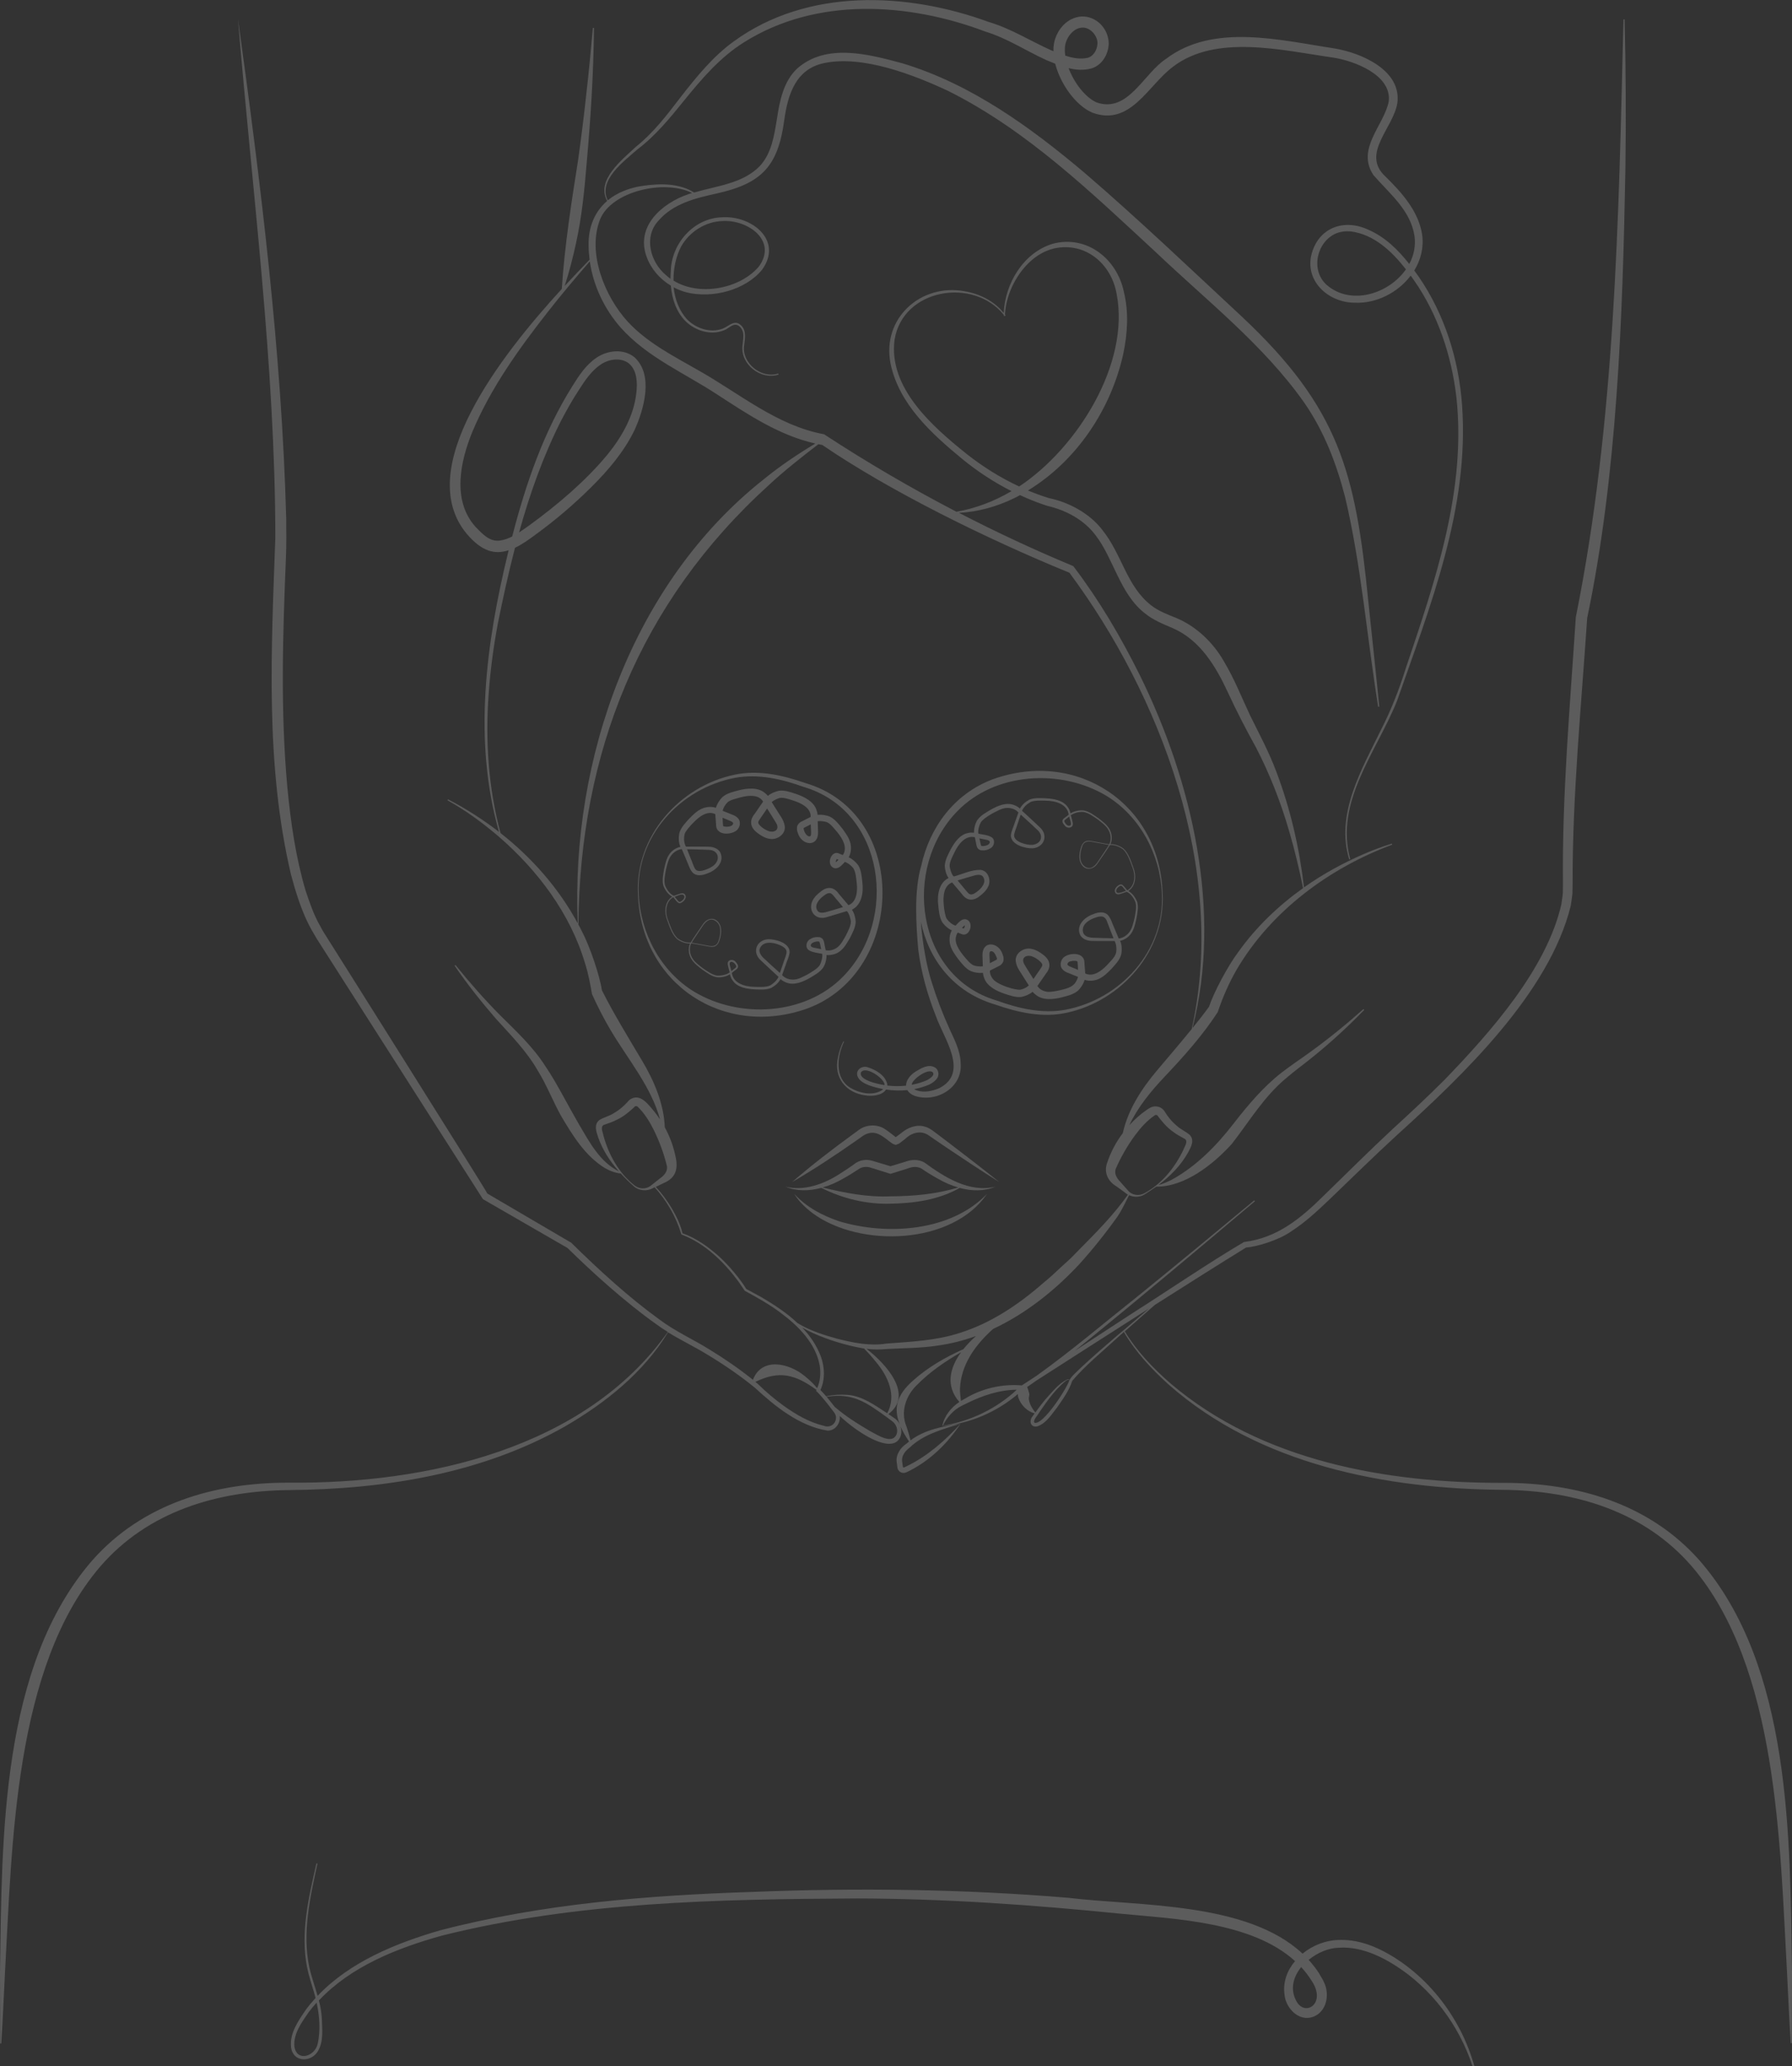 <svg xmlns="http://www.w3.org/2000/svg" width="458" height="528" viewBox="0 0 458 528" fill="none"><rect x="0" y="0" width="458" height="528" fill="#333333" stroke="none"/><g opacity="0.2" clip-path="url(#clip0_8510_13)"><path d="M209.903 303.568C215.384 306.316 221.545 307.816 227.689 307.61C233.691 307.516 239.993 306.6 245.269 303.584C248.302 304.405 251.508 304.5 254.415 303.268C247.717 304.879 241.462 300.868 236.266 297.094C234.813 296.225 232.917 296.288 231.401 296.888L227.578 298.041C226.662 297.757 223.756 296.888 223.756 296.888C223.061 296.667 222.145 296.383 221.355 296.415C220.455 296.446 219.554 296.683 218.796 297.157C217.485 298.136 216.095 299.052 214.705 299.936C210.63 302.573 205.623 304.452 200.742 303.268C203.664 304.484 206.871 304.389 209.903 303.568ZM215.479 301.215C216.948 300.41 218.338 299.525 219.744 298.594C220.249 298.341 220.818 298.199 221.387 298.215C222.05 298.199 222.508 298.404 223.187 298.61L227.326 299.904L227.594 299.983L227.863 299.904L232.001 298.61C233.17 298.167 234.339 298.025 235.46 298.61C236.361 299.241 238.367 300.504 239.709 301.231C241.304 302.147 243.089 302.952 244.922 303.473C239.298 305.163 233.533 305.7 227.689 305.731C221.734 306 216 304.879 210.235 303.473C212.067 302.952 213.868 302.147 215.479 301.215Z" fill="white"></path><path d="M214.39 312.079C210.172 310.642 206.065 308.495 202.985 305.084C204.17 307.073 205.907 308.684 207.756 310.09C219.855 318.948 243.405 318.159 252.282 305.084C243.026 314.779 226.584 315.79 214.39 312.079Z" fill="white"></path><path d="M239.994 290.145C238.951 289.419 237.735 288.266 236.456 287.951C234.323 287.224 231.922 288.187 230.327 289.577L228.937 290.603C227.958 289.877 226.947 289.009 225.873 288.361C223.867 287.208 221.166 287.429 219.365 288.866L217.786 290.019C212.526 293.856 207.361 297.82 202.433 302.099C208.072 298.831 213.505 295.214 218.844 291.488C219.681 290.951 220.913 289.845 221.877 289.656C224.341 288.898 226.141 290.903 228.021 292.214C228.163 292.34 228.732 292.514 228.937 292.593C229.142 292.514 229.537 292.356 229.743 292.277L229.837 292.214L231.385 291.03C233.091 289.387 235.508 288.756 237.498 290.256L239.109 291.361L242.331 293.556C246.659 296.462 251.003 299.336 255.41 302.099C251.351 298.831 247.228 295.657 243.09 292.498L239.994 290.145Z" fill="white"></path><path d="M434.307 398.709C421.45 384.244 403.064 378.923 384.22 378.954C354.351 379.033 322.508 373.412 299.163 353.546C294.708 349.662 290.538 345.304 287.474 340.25C290.033 337.976 292.592 335.718 295.166 333.476C303.522 328.154 311.657 323.022 318.464 318.822C321.102 318.648 326.836 316.943 329.963 314.716C333.502 312.442 336.534 309.616 339.504 306.805C345.427 301.136 351.224 295.404 357.242 289.893C373.811 274.876 395.94 253.795 401.453 231.482C401.595 230.424 401.8 229.366 401.879 228.292C401.879 227.802 401.943 226.302 401.927 225.844C401.879 203.184 404.138 180.54 405.654 157.943C413.299 121.434 414.721 81.341 415.416 43.347C415.59 30.557 415.542 17.75 415.211 4.959H414.926C413.694 55.964 412.841 107.57 402.748 157.722C401.263 180.445 399.21 203.184 399.463 225.986C399.478 226.381 399.415 227.755 399.431 228.134C399.368 229.097 399.178 230.061 399.068 231.024C395.324 247.604 380.887 263.838 369.262 275.886C365.076 280.087 360.322 284.524 355.947 288.519C349.944 294.093 344.163 299.889 338.303 305.573C332.427 311.384 326.425 316.374 317.943 317.401C309.256 322.501 297.852 330.255 289.196 335.75C289.196 335.75 281.883 340.535 274.68 345.225C275.359 344.688 276.038 344.135 276.718 343.598C291.549 331.581 306.16 319.296 320.739 306.979L320.565 306.758C310.788 314.89 300.963 322.991 291.091 331.013C282.42 337.913 273.938 345.13 264.934 351.588C263.07 352.804 261.696 353.704 261.159 354.052C256.057 353.625 250.94 354.826 246.549 357.478C246.217 357.652 245.901 357.826 245.601 358.015C245.459 356.91 245.348 355.899 245.348 354.904C245.617 348.699 249.297 343.661 253.814 339.619C262.06 335.782 269.42 329.923 275.58 323.37C279.182 319.422 282.578 315.158 285.658 310.832C286.827 309.063 287.648 307.231 288.564 305.447C289.828 306.015 291.376 305.984 292.529 305.242C293.54 304.61 294.55 303.947 295.514 303.252C302.827 303.347 310.093 297.551 314.8 292.372C319.317 286.577 323.029 280.245 328.731 275.523C329.553 274.812 331.243 273.439 332.112 272.791C338.003 268.322 343.532 263.395 348.665 258.09L348.46 257.884C344.069 261.801 339.504 265.511 334.749 268.938C332.443 270.628 329.805 272.349 327.547 274.118C322.84 277.781 318.907 282.471 315.29 287.129C310.899 292.798 305.828 297.994 299.51 301.468C298.42 302.036 297.283 302.526 296.083 302.841C299.099 300.568 301.8 297.852 303.664 294.504C304.375 293.162 305.37 291.456 304.107 290.067C303.127 289.182 301.832 288.677 300.853 287.777C299.557 286.703 298.468 285.424 297.615 283.971C297.473 283.75 297.299 283.561 297.093 283.387C296.209 282.613 294.787 282.534 293.808 283.182C293.587 283.324 293.334 283.45 293.129 283.608C291.47 284.729 289.986 286.087 288.627 287.556C290.807 282.961 294.045 278.981 297.599 275.223C302.48 270.059 307.329 264.659 311.23 258.658C312.494 254.868 314.105 251.189 316.111 247.715C324.909 232.808 339.693 221.865 355.805 215.864L355.726 215.596C350.576 217.191 345.632 219.417 340.91 222.007C338.288 223.46 335.729 225.039 333.28 226.776C332.096 216.67 329.805 206.674 326.173 197.136C324.356 192.241 321.876 187.646 319.57 182.972C317.375 178.345 315.495 173.466 312.715 168.855C310.014 164.18 305.797 160.138 300.774 157.99C298.468 157.043 296.114 156.206 294.14 154.643C287.901 149.716 286.779 141.726 281.756 135.456C278.518 131.161 273.006 128.287 268.125 127.308C266.293 126.74 264.492 126.077 262.723 125.35C275.17 117.771 283.936 104.632 287.079 90.468C288.169 85.288 288.532 79.825 287.237 74.566C285.468 66.15 277.792 60.007 269.104 62.281C261.586 64.523 256.863 72.434 256.531 79.998C254.114 76.951 250.403 75.087 246.58 74.44C235.318 72.34 225.304 81.388 227.61 92.931C229.758 103.29 238.114 110.854 245.933 117.297C249.818 120.471 254.036 123.25 258.521 125.508C258.458 125.54 258.395 125.587 258.316 125.634C254.067 128.114 249.392 129.914 244.448 130.782C232.822 124.734 221.513 118.118 210.614 110.98C198.499 108.754 188.848 100.432 178.297 94.526C172.011 90.942 165.329 87.515 160.433 82.193C154.541 75.782 149.992 64.523 153.388 56.028C156.294 48.89 169.783 45.763 176.876 49.316C176.56 49.411 176.244 49.522 175.928 49.632C169.167 51.938 162.423 57.812 165.25 65.597C166.372 68.724 168.646 71.313 171.458 73.003C171.742 76.382 172.832 79.714 175.28 82.162C177.776 84.546 181.662 85.762 184.963 84.436C185.989 84.12 186.842 83.062 187.885 82.983C188.88 82.951 189.686 83.978 189.907 84.988C190.112 86.031 189.875 87.152 189.765 88.289C189.18 93.105 194.487 97.226 198.989 95.726L198.894 95.458C194.598 96.863 189.559 92.805 190.175 88.32C190.365 86.71 190.839 84.641 189.528 83.283C187.837 81.451 186.4 83.299 184.757 83.962C181.662 85.178 178.013 83.978 175.707 81.72C173.638 79.54 172.5 76.556 172.169 73.429C173.211 73.982 174.333 74.424 175.486 74.724C182.041 76.319 190.396 74.219 194.756 68.96C200.205 61.428 192.165 55.08 184.631 55.522C177.318 55.712 171.616 62.186 171.442 69.292C171.395 69.939 171.363 70.587 171.363 71.25C170.968 70.966 170.589 70.65 170.226 70.319C166.166 66.971 164.445 60.449 168.33 56.359C172.011 52.096 177.586 50.674 182.925 49.506C194.598 46.948 198.847 42.605 200.442 30.683C201.358 24.114 203.38 17.64 210.63 16.124C220.502 14.055 233.502 19.092 242.442 23.293C262.628 33.399 279.024 49.316 295.467 64.507C308.403 76.824 322.919 88.147 333.265 102.801C338.367 110.096 341.605 118.513 343.816 127.182C347.938 144.678 349.36 162.854 352.235 180.619L352.519 180.587C351.635 171.586 350.639 162.617 349.708 153.632C346.454 120.581 342.221 104.206 317.343 80.867C304.075 68.534 291.012 56.043 277.27 44.232C263.434 32.546 248.286 21.524 230.722 16.203C222.113 13.881 211.246 10.913 203.759 17.497C200.189 20.861 199.257 25.867 198.562 30.415C197.867 34.678 197.188 39.21 194.187 42.447C189.796 46.948 183.241 47.469 177.397 49.206C173.669 46.806 168.741 46.869 164.476 47.469C160.859 47.958 157.732 49.222 155.331 51.196C152.804 46.063 159.438 41.247 162.944 38.152C167.556 34.678 171.3 30.083 174.917 25.598C179.45 20.024 184.11 14.576 190.191 10.786C208.687 -0.836 232.175 0.633 251.887 8.086C257.447 9.791 262.154 12.965 267.446 15.366C268.172 15.666 268.93 15.982 269.689 16.282C271.015 21.477 274.948 26.988 279.182 28.788C288.896 32.373 293.382 21.872 299.715 17.119C310.741 8.591 327.863 12.902 340.641 14.702C346.138 15.539 355.726 19.155 354.936 25.93C353.735 32.041 346.501 38.057 351.05 44.784C355.189 49.522 360.496 53.738 361.507 60.26C361.886 62.834 361.333 65.297 360.18 67.46C357.337 63.86 354.051 60.607 349.802 58.744C343.437 55.727 336.787 58.207 335.113 65.329C333.644 72.198 339.835 77.393 346.28 77.361C351.761 77.614 357.258 74.787 360.543 70.445C360.812 70.824 361.096 71.187 361.349 71.566C367.493 80.346 370.968 90.815 372.216 101.427C374.822 125.255 366.798 148.484 359.295 170.765C357.558 176.292 355.489 181.614 352.835 186.746C347.923 196.82 341.32 208.048 344.827 219.623L345.095 219.544C341.036 204.89 351.871 192.067 357.037 179.166C365.566 154.848 375.596 129.74 373.669 103.48C372.832 91.873 369.23 80.377 362.612 70.729C362.233 70.192 361.854 69.671 361.459 69.134C363.102 66.45 363.923 63.307 363.481 60.007C362.581 53.99 358.221 49.158 354.083 45.1C347.749 39.242 356.168 32.704 357.147 26.277C358.19 17.892 347.875 13.518 341.099 12.381C327.341 10.312 310.188 5.859 298.089 14.987C292.228 18.776 288.374 28.962 280.287 26.183C277.381 24.904 274.538 21.193 273.116 17.419C274.996 17.876 276.923 18.019 278.866 17.513C281.598 16.755 283.288 13.913 283.367 11.197C283.383 7.423 280.256 4.043 276.386 4.217C272.658 4.47 270.02 7.691 269.373 11.118C269.262 11.749 269.215 12.413 269.231 13.092C269.009 12.997 268.804 12.918 268.599 12.823C263.371 10.486 258.348 7.281 252.772 5.638C231.78 -2.052 206.334 -3.11 187.537 10.581C182.167 14.45 177.981 19.677 174.001 24.761C170.494 29.357 167.067 33.873 162.518 37.52C159.011 40.805 152.251 46.048 155.173 51.353C152.077 54.022 150.292 57.938 150.434 62.913C150.45 64.065 150.545 65.218 150.687 66.371C148.839 68.266 146.675 70.524 144.321 73.082C145.49 69.497 146.406 65.865 147.212 62.186C148.744 55.285 149.423 48.116 149.992 41.089C151.003 29.799 151.698 18.477 151.808 7.139L151.524 7.123C151.034 12.76 150.497 18.398 149.85 24.003C149.25 29.625 148.539 35.231 147.765 40.821C146.027 51.811 144.321 62.691 143.579 73.84C127.91 90.957 105.355 119.871 119.365 136.514C123.156 140.936 126.473 141.789 129.995 140.62C129.948 140.825 129.9 141.031 129.853 141.236C124.198 164.449 120.881 189.241 127.531 212.596C123.44 209.438 119.065 206.642 114.5 204.274L114.374 204.526C119.049 207.116 123.393 210.306 127.452 213.78C137.451 222.449 145.759 233.456 149.534 246.215C150.355 248.773 150.845 251.426 151.303 254.063C152.788 257.316 154.399 260.506 156.231 263.553C160.654 270.944 166.451 277.781 168.694 286.087C168.22 285.377 167.73 284.682 167.193 284.019C165.756 282.36 163.765 279.423 161.254 280.845C161.033 280.971 160.812 281.145 160.638 281.334C159.548 282.613 158.269 283.687 156.8 284.524C155.694 285.25 154.32 285.519 153.198 286.229C151.714 287.382 152.409 289.23 152.883 290.667C154.02 293.92 155.899 296.778 158.158 299.336C153.262 296.904 150.655 291.851 147.954 287.303C146.896 285.471 144.827 281.745 143.816 279.881C142.426 277.371 140.989 274.828 139.346 272.412C136.219 267.517 131.875 263.474 127.815 259.448C123.803 255.389 120.013 251.094 116.411 246.625L116.19 246.783C119.428 251.536 123.014 256.037 126.789 260.395C130.643 264.643 134.592 268.638 137.451 273.612C139.693 277.244 141.241 281.255 143.311 285.029C146.264 290.035 149.455 295.309 154.509 298.452C155.789 299.194 157.195 299.762 158.648 299.889C159.706 301.041 160.843 302.147 162.012 303.173C163.26 304.31 165.313 304.515 166.83 303.663L167.288 303.426C168.82 305.052 170.131 306.884 171.252 308.81C172.469 310.879 173.432 313.106 174.127 315.395L174.159 315.49L174.269 315.522C180.224 317.796 185.01 322.485 188.754 327.539C189.291 328.297 189.812 329.086 190.333 329.86L190.412 329.907C193.366 331.502 196.983 333.539 199.621 335.576C204.107 338.908 208.498 343.345 209.509 349.014C209.809 350.925 209.651 353.025 208.845 354.762C207.929 353.625 206.855 352.615 205.702 351.683C201.658 348.32 194.693 346.741 192.434 352.615C188.912 349.788 185.2 347.246 181.361 344.893C177.128 342.256 172.563 340.235 168.551 337.219C160.512 331.392 153.119 324.586 146.043 317.638C146.012 317.59 145.917 317.527 145.869 317.511C145.869 317.511 125.272 305.431 124.562 305.021C124.214 304.105 82.878 238.461 82.925 238.572C82.467 237.877 82.135 237.182 81.741 236.488C80.161 233.724 79.134 230.645 78.108 227.613C75.565 219.038 74.301 210.148 73.448 201.242C71.647 181.645 72.279 161.985 73.085 142.357C73.227 139.341 73.164 135.551 73.148 132.44C71.979 89.71 66.672 47.185 60.828 4.88C64.382 48.322 70.336 93.216 70.368 137.367C69.357 166.075 67.73 195.305 74.38 223.539C75.454 227.534 76.702 231.64 78.471 235.382C79.166 236.882 80.066 238.414 80.903 239.819L123.314 306.268L123.44 306.458L123.63 306.568L145.048 318.933C151.366 325.17 159.801 332.781 167.714 338.403C168.678 339.113 169.657 339.761 170.684 340.393C149.471 370.301 108.972 379.238 73.764 378.907C54.92 378.875 36.535 384.197 23.677 398.661C0.063 425.775 0.521 469.863 0 503.988L0.047 522.211L0.332 522.226C0.711 516.163 0.964 510.099 1.279 504.035C3.112 471.442 3.57 426.138 25.573 400.398C37.798 386.202 55.568 381.007 73.796 380.802C98.041 380.612 122.998 376.68 144.337 364.569C154.683 358.584 164.46 350.799 170.731 340.487C173.985 342.477 177.444 344.135 180.698 346.125C184.947 348.683 189.085 351.509 192.908 354.62C197.994 359.326 204.296 364.474 211.53 365.611C213.473 365.658 214.879 363.669 214.61 361.853C219.207 366.132 226.331 370.632 229.253 368.374C230.406 367.379 230.611 365.816 230.121 364.474C230.658 365.721 231.417 367.016 232.333 368.39C232.112 368.564 231.891 368.753 231.669 368.943C230.185 369.922 228.905 371.754 229.174 373.648C229.174 373.601 229.379 375.18 229.347 374.928C229.379 375.685 230.027 376.365 230.801 376.412C231.132 376.443 231.48 376.349 231.764 376.207C237.435 373.538 242.11 369.006 245.522 363.811C241.573 368.153 237.056 372.117 231.764 374.691C231.211 374.912 230.864 375.259 230.753 374.833V374.817V374.785L230.564 373.443C230.39 372.117 231.275 370.853 232.522 369.922C236.124 366.464 240.925 365.311 245.538 363.795C241.099 364.474 236.361 365.358 232.712 368.09C232.412 366.921 232.096 365.769 231.717 364.648C230.058 360.81 231.527 356.594 234.465 353.831C237.703 350.562 241.605 347.893 245.632 345.572C242.789 349.488 241.557 354.131 245.19 358.284C243.042 359.737 241.352 361.821 240.831 364.411C247.907 363.826 254.715 360.858 260.148 356.263C260.132 356.563 260.18 356.878 260.259 357.163C260.954 359.105 262.47 360.668 264.429 361.205C264.239 361.458 264.05 361.726 263.876 361.979C262.897 363.226 263.449 364.916 265.171 364.505C267.446 363.684 268.757 361.458 270.178 359.689C271.679 357.51 273.195 355.457 274.048 352.883C277.318 348.999 281.993 345.193 285.926 341.561C286.368 341.166 286.795 340.787 287.237 340.393C290.254 345.54 294.361 349.946 298.784 353.925C321.987 374.327 354.099 380.518 384.204 380.739C402.432 380.944 420.186 386.139 432.427 400.335C454.446 426.075 454.904 471.411 456.721 503.972C457.036 510.036 457.289 516.099 457.668 522.163L457.953 522.147L458 503.924C457.479 469.863 457.937 425.759 434.307 398.709ZM174.064 63.039C176.196 59.202 180.366 56.58 184.742 56.486C191.218 56.138 198.847 61.57 193.871 68.218C188.959 73.871 178.66 75.766 172.137 71.708C172.09 68.645 172.769 65.55 174.064 63.039ZM339.03 72.766C334.923 69.055 336.487 61.87 341.415 59.675C342.6 59.186 343.911 59.028 345.237 59.138C351.176 59.912 355.71 64.207 359.327 68.834C354.936 75.135 345.19 78.198 339.03 72.766ZM272.232 11.607C272.579 9.491 274.348 7.186 276.544 7.06C278.581 6.886 280.572 9.128 280.493 11.118C280.414 12.665 279.592 14.292 278.029 14.766C276.133 15.208 274.159 14.845 272.263 14.213C272.121 13.297 272.105 12.413 272.232 11.607ZM290.112 290.114C291.534 288.187 293.176 286.356 295.166 285.013C295.34 284.903 295.593 284.903 295.782 285.029C296.92 286.561 298.199 288.093 299.763 289.198C300.742 289.972 301.879 290.509 302.953 291.14C303.633 291.898 302.717 293.035 302.448 293.841C300.316 298.325 296.967 302.573 292.402 304.989C291.012 305.715 289.259 305.431 288.295 304.247C287.885 303.789 286.779 302.541 286.368 302.068C285.468 301.152 284.726 300.031 285.152 298.72C286.463 295.72 288.153 292.767 290.112 290.114ZM247.007 115.97C238.303 108.991 226.994 99.09 228.637 86.82C230.722 73.777 248.744 70.761 256.563 80.472C256.563 80.551 256.563 80.63 256.563 80.725H256.768C256.784 80.74 256.8 80.756 256.8 80.772L257.021 80.614C256.958 80.535 256.91 80.456 256.847 80.377C256.973 77.93 257.637 75.529 258.648 73.319C260.733 68.802 264.508 64.634 269.452 63.481C277.381 61.776 283.983 67.35 285.373 75.024C288.88 92.837 275.391 114.439 260.48 124.324C255.678 122.081 251.145 119.255 247.007 115.97ZM259.248 127.293C259.738 127.056 260.211 126.803 260.685 126.535C262.928 127.577 265.219 128.477 267.572 129.251C272.484 130.388 277.065 132.835 280.05 136.846C284.615 142.768 286.226 151.753 292.576 156.711C294.677 158.448 297.22 159.459 299.7 160.517C306.744 163.565 310.788 170.355 313.884 177.082C316.048 181.756 318.464 186.446 320.976 190.962C324.53 197.799 327.341 205.016 329.49 212.438C330.895 217.222 332.048 222.07 333.044 226.966C326.741 231.45 321.102 236.851 316.585 243.151C313.631 247.068 310.125 253.873 309.003 257.269C307.787 258.958 306.318 260.837 304.77 262.748C312.399 233.077 304.754 199.758 291.233 172.376C286.432 162.728 280.982 153.458 274.443 144.852L274.301 144.663L274.064 144.568C264.239 140.478 254.573 135.962 245.111 131.067C249.96 130.814 254.809 129.472 259.248 127.293ZM127.926 212.896C124.799 201.321 124.025 189.225 124.893 177.319C125.32 171.271 126.125 165.27 127.247 159.317C128.542 152.874 129.964 146.4 131.622 139.989C133.328 139.183 135.097 137.967 137.008 136.53C141.968 132.914 146.659 128.919 151.019 124.592C155.426 120.234 159.517 115.433 162.233 109.796C164.587 104.538 167.098 95.837 162.17 91.305C159.327 88.999 155.22 89.52 152.409 91.447C149.723 93.279 147.954 95.995 146.296 98.663C138.904 110.428 134.355 123.74 130.911 137.099C129.964 137.588 128.968 137.951 127.958 138.109C125.193 138.63 123.251 136.388 121.529 134.635C115.479 127.893 117.612 117.881 120.787 110.207C125.462 99.137 132.601 89.157 140.009 79.714C143.453 75.308 147.07 71.029 150.734 66.797C151.65 73.066 154.478 79.019 158.695 83.788C165.487 91.352 174.933 95.332 183.194 100.748C190.997 105.817 199.1 111.28 208.387 113.349C203.807 116.097 199.368 119.081 195.23 122.46C161.712 148.958 145.838 194.01 147.67 235.982C142.821 226.997 135.95 219.196 127.926 212.896ZM132.665 136.072C135.397 126.219 138.809 116.586 143.405 107.506C144.811 104.853 146.264 102.201 147.923 99.706C149.534 97.179 151.224 94.684 153.546 93.152C155.647 91.715 158.822 91.289 160.812 92.947C162.834 94.731 162.944 97.858 162.628 100.464C161.981 106.306 158.948 111.612 155.283 116.144C149.597 122.997 142.568 128.935 135.35 134.209C134.481 134.809 133.581 135.472 132.665 136.072ZM166.403 302.952C165.25 303.947 163.465 303.947 162.218 302.984C158.127 299.81 155.568 295.056 154.241 290.272C154.115 289.419 153.404 288.156 154.209 287.524C155.362 287.082 156.579 286.75 157.684 286.15C159.422 285.329 160.938 284.05 162.328 282.724C162.533 282.629 162.786 282.661 162.944 282.803C164.682 284.461 165.977 286.545 167.051 288.693C168.52 291.646 169.689 294.835 170.463 298.041C170.652 299.399 169.736 300.394 168.694 301.136C168.188 301.531 166.893 302.573 166.403 302.952ZM194.566 331.486L190.728 329.402C189.259 326.939 186.305 323.386 183.747 321.064C180.982 318.617 177.95 316.406 174.427 315.174C173.638 311.527 170.668 306.584 167.604 303.315L167.746 303.252L169.499 302.399C173.116 300.931 173.385 298.23 172.484 294.82C171.947 292.467 171.063 290.209 169.91 288.093C169.673 282.029 167.13 276.107 164.05 270.975C160.954 265.78 156.484 258.437 153.846 253.084C153.309 249.578 150.956 242.251 148.681 237.925C148.412 237.372 148.128 236.819 147.828 236.282C148.207 192.636 163.355 154.058 196.509 123.961C200.505 120.234 204.817 116.87 209.161 113.523C209.493 113.586 209.825 113.649 210.156 113.712C227.373 125.477 252.061 137.667 273.322 146.368C296.446 177.524 313.694 222.086 304.58 262.969C301.611 266.633 298.326 270.454 295.735 273.533C291.834 278.144 288.28 283.576 286.969 289.577C285.247 291.851 283.889 294.393 282.988 297.109C282.041 299.541 283.146 301.926 285.342 303.189L286.921 304.326L287.695 304.91C287.885 305.052 288.074 305.194 288.28 305.305C284.647 310.437 280.303 314.827 275.896 319.28L273.685 321.538L271.347 323.67C269.989 324.965 268.093 326.717 266.64 327.87C260.417 333.334 253.246 338.166 245.285 340.645C239.204 342.619 232.965 342.872 226.552 343.361C222.382 344.04 218.164 343.172 214.121 342.161C210.583 341.182 206.966 340.061 203.822 338.119C201.074 335.513 197.789 333.381 194.566 331.486ZM209.825 346.741C208.766 343.882 207.076 341.419 205.023 339.271C205.955 339.808 206.918 340.282 207.882 340.724C211.815 342.461 215.937 343.724 220.186 344.514C220.392 344.561 220.613 344.593 220.834 344.625C221.876 345.682 222.871 346.788 223.788 347.941C226.931 351.652 229.237 356.594 226.757 361.174C223.63 359.152 220.439 356.752 216.601 356.468C214.863 356.341 212.889 356.436 211.167 356.847C210.693 356.294 210.204 355.757 209.682 355.236C210.914 352.536 210.788 349.472 209.825 346.741ZM210.583 364.379C206.792 363.495 203.396 361.474 200.237 359.215C197.931 357.542 195.719 355.678 193.698 353.673C193.492 353.499 193.271 353.325 193.066 353.152C199.194 350.136 203.301 351.273 208.687 355.204C208.64 355.283 208.608 355.362 208.561 355.441L208.814 355.678C210.283 357.131 211.609 358.915 212.905 360.589C213.284 361.063 213.679 361.616 213.663 362.247C213.679 363.921 212.146 364.963 210.583 364.379ZM229.158 366.495C228.052 369.322 224.167 366.621 222.382 365.737C219.254 363.89 216.079 361.916 213.315 359.515C212.652 358.663 211.973 357.794 211.262 356.957C217.975 355.884 221.466 358.41 226.789 362.279L227.973 363.163C229.016 363.89 229.584 365.311 229.158 366.495ZM233.423 352.757C229.016 356.594 228.384 360.068 229.948 363.984C229.632 363.321 229.142 362.753 228.526 362.374L227.294 361.537C227.215 361.489 227.136 361.442 227.057 361.379C233.612 356.452 226.489 348.588 221.466 344.703C223.187 344.925 224.972 344.925 226.678 344.751C230.88 344.514 235.208 344.546 239.504 343.898C242.916 343.44 246.233 342.587 249.439 341.435C248.302 342.445 247.196 343.566 246.233 344.782C241.636 346.851 237.229 349.362 233.423 352.757ZM245.822 359.247L247.149 358.6C251.098 356.641 255.425 355.189 259.864 355.157C254.699 360.005 247.954 363.242 240.957 364.348C242.031 362.232 243.674 360.289 245.822 359.247ZM285.626 341.229C282.467 343.945 279.308 346.677 276.259 349.52C275.233 350.578 274.064 351.43 273.306 352.725C272.721 354.762 266.561 364.316 264.397 363.59C264.113 363.368 264.397 362.784 264.587 362.468C266.909 359.105 269.199 355.473 272.405 352.883C272.658 352.725 272.99 352.536 273.211 352.646L273.29 352.599C273.116 352.441 272.927 352.52 272.769 352.536C270.557 353.562 269.025 355.631 267.398 357.384C266.435 358.489 265.503 359.752 264.618 360.968C263.797 360.005 263.134 358.805 262.96 357.605C262.865 357.036 263.197 356.563 263.039 356.073C262.881 355.52 262.755 355.031 262.533 354.447C263.292 353.941 264.034 353.42 264.776 352.883C273.385 347.372 283.62 340.787 293.634 334.408C290.965 336.682 288.28 339.05 285.626 341.229Z" fill="white"></path><path d="M355.188 499.535C351.271 497.245 346.754 495.539 341.968 495.776C338.777 495.871 335.476 497.166 332.901 499.266C318.67 485.939 290.886 487.17 272.958 484.991C246.169 482.765 219.238 482.417 192.386 483.491C165.534 484.359 138.556 486.523 112.478 493.313C101.169 496.597 89.401 501.382 81.172 510.051C80.477 507.588 79.592 505.156 79.04 502.677C77.207 493.897 79.261 484.865 81.14 476.259L80.872 476.195C78.897 484.865 76.733 493.897 78.487 502.803C78.929 505.014 79.671 507.146 80.287 509.278C80.414 509.72 80.54 510.162 80.651 510.604C79.766 511.567 78.929 512.578 78.139 513.652C76.26 516.415 74.017 519.558 74.38 523.111C74.838 527.153 79.545 527.122 81.267 524.169C82.767 521.61 82.325 518.5 82.246 515.736C82.167 514.204 81.883 512.704 81.504 511.236C89.701 502.519 101.485 497.861 112.857 494.687C147.528 485.986 183.667 485.354 219.254 485.165C241.605 485.228 263.86 486.791 286.1 489.034C300.063 490.392 319.886 491.071 330.99 501.177C328.968 503.561 327.831 506.562 328.305 509.83C328.637 513.178 331.922 516.731 335.586 515.42C339.125 514.141 339.899 509.609 338.382 506.577C338.051 505.756 337.45 504.935 337.071 504.209C336.281 503.009 335.413 501.903 334.465 500.861C336.692 499.029 339.535 497.829 342.11 497.766C348.554 497.292 354.841 500.782 359.911 504.604C368.678 511.394 374.917 521.2 377.476 532.048L377.744 531.985C375.248 518.689 366.908 506.404 355.188 499.535ZM81.203 522.289C80.508 525.527 75.849 527.058 75.233 522.969C74.98 519.7 77.112 516.81 78.913 514.204C79.545 513.368 80.224 512.562 80.919 511.788C81.677 515.247 81.93 518.91 81.203 522.289ZM336.566 510.225C336.424 513.083 333.407 514.331 331.638 511.915C329.568 508.741 330.406 505.377 332.554 502.709C333.549 503.782 334.465 504.967 335.255 506.246C336.06 507.446 336.629 508.851 336.566 510.225Z" fill="white"></path><path d="M217.264 239.646C217.88 238.382 218.654 237.04 218.701 235.556C218.638 234.482 218.338 233.377 217.738 232.477C220.265 231.245 220.739 228.024 220.392 225.402C220.234 223.997 220.139 222.418 219.349 221.123C218.701 220.27 217.896 219.528 216.917 219.086C217.517 217.996 217.612 216.717 217.359 215.549C216.996 213.985 216.032 212.817 215.29 211.759C214.374 210.638 213.41 209.295 211.989 208.648C211.057 208.301 209.998 208.127 208.972 208.237C208.924 207.795 208.814 207.353 208.656 206.943C207.929 204.732 205.354 203.547 203.506 202.916C202.148 202.474 200.632 201.889 199.084 202.079C198.073 202.316 197.062 202.726 196.256 203.39C196.019 203.105 195.767 202.853 195.482 202.647C193.666 201.084 190.791 201.479 188.88 201.953C187.458 202.332 185.832 202.663 184.631 203.705C183.905 204.448 183.273 205.395 182.973 206.437C181.883 206.09 180.698 206.169 179.624 206.564C178.092 207.164 177.081 208.301 176.133 209.232C175.201 210.274 174.096 211.38 173.653 212.801C173.48 213.527 173.448 214.285 173.527 215.043C173.574 215.501 173.701 215.975 173.89 216.417C172.832 216.638 171.758 217.333 171.126 218.233C170.257 219.433 170.036 220.854 169.72 222.165C169.499 223.523 169.168 224.944 169.531 226.318C169.973 227.439 170.7 228.545 171.805 229.161C169.815 230.408 169.72 233.219 170.542 235.208C171.158 236.851 171.679 238.667 172.99 239.946C173.906 240.656 175.264 241.193 176.386 241.114C176.37 241.146 176.354 241.177 176.323 241.209C175.802 242.457 176.007 243.925 176.686 245.062C177.381 246.215 178.487 247.004 179.498 247.794C180.635 248.568 181.772 249.468 183.178 249.736C184.331 249.863 185.563 249.594 186.558 248.994C186.669 249.499 186.937 250.194 187.237 250.557C188.469 252.405 190.918 252.721 192.876 252.847C194.282 252.894 195.783 253.037 197.125 252.468C198.057 251.947 198.957 251.221 199.494 250.21C199.889 250.589 200.379 250.873 200.869 251.063C202.938 251.963 205.291 250.873 206.997 249.91C208.198 249.184 209.556 248.473 210.409 247.257C210.946 246.373 211.278 245.109 211.246 244.067C212.352 244.178 213.868 243.815 214.721 243.057C215.937 242.109 216.585 240.767 217.264 239.646ZM213.615 220.349C213.6 220.318 213.6 220.302 213.6 220.27C213.568 220.16 213.726 219.749 213.852 219.544C213.9 219.56 213.963 219.591 214.026 219.607C214.105 219.639 214.2 219.686 214.31 219.717C214.073 219.954 213.837 220.175 213.615 220.349ZM213.758 219.496C213.742 219.496 213.742 219.496 213.758 219.496V219.496ZM207.25 211.522C207.282 212.28 207.36 213.148 207.234 213.48C207.155 213.654 207.139 213.67 207.029 213.717C206.223 213.938 205.433 212.501 205.386 211.696C205.418 211.569 205.449 211.601 205.639 211.475C205.828 211.38 206.587 210.985 207.218 210.669L207.25 211.522ZM196.051 206.627C196.825 207.858 197.725 209.216 198.326 210.259C199.242 211.727 198.357 212.706 196.888 212.517C195.956 212.343 194.598 211.49 193.966 210.653C193.571 209.99 193.95 209.785 194.377 209.074L195.182 207.906L196.051 206.627ZM186.621 247.036C186.479 246.562 186.384 246.089 186.637 245.915C187.206 245.425 188.327 246.625 188.153 247.131C188.011 247.383 187.379 247.762 187.111 248.015C187.048 248.062 186.985 248.11 186.937 248.157L186.621 247.036ZM199.321 248.647C197.899 247.352 196.43 246.057 195.072 244.762C194.361 244.051 193.887 243.167 194.203 242.378C195.024 240.435 197.567 240.767 199.242 241.509C200.174 241.872 201.074 242.472 201.027 243.325C200.995 244.13 200.379 245.425 200.142 246.262C200.142 246.262 199.621 247.762 199.321 248.647ZM213.995 242.109C213.157 242.757 212.02 243.057 211.025 242.836C210.946 242.409 210.804 241.746 210.804 241.746C210.662 241.193 210.693 240.767 210.393 240.167C210.204 239.804 209.777 239.567 209.445 239.504C208.514 239.409 207.771 239.551 206.934 240.072C206.065 240.609 205.734 242.157 206.713 242.82C207.771 243.467 209.003 243.499 210.14 243.767C210.283 244.715 209.872 245.962 209.54 246.61C208.845 247.636 207.676 248.236 206.476 248.978C205.481 249.484 204.122 250.289 202.969 250.336C201.816 250.431 200.6 250.02 199.889 249.184C200.158 248.41 200.853 246.467 200.853 246.483C201.153 245.473 201.737 244.415 201.816 243.309C201.816 240.956 198.199 239.962 196.256 240.025C193.334 240.277 192.15 243.309 194.393 245.378C195.925 246.862 197.457 248.22 198.973 249.641C198.578 250.573 197.599 251.394 196.841 251.836C195.688 252.342 194.187 252.215 192.939 252.2C190.475 252.168 187.411 251.378 187.048 248.631C187.174 248.536 187.285 248.441 187.395 248.347L187.98 247.904C188.153 247.747 188.39 247.652 188.564 247.32C188.817 246.673 188.343 246.215 187.98 245.773C187.395 245.031 185.895 245.173 185.989 246.373C186.053 246.941 186.337 247.904 186.495 248.489C186.321 248.615 186.147 248.726 185.974 248.82C185.168 249.247 184.062 249.357 183.241 249.326C181.93 249.089 180.824 248.236 179.687 247.478C178.739 246.736 177.586 245.931 176.955 244.873C176.307 243.815 176.102 242.441 176.575 241.288C176.623 241.209 176.654 241.146 176.702 241.067L180.461 241.762C181.093 241.857 181.725 242.062 182.42 241.935C183.115 241.793 183.573 241.177 183.81 240.562C184.236 239.33 184.505 237.972 184.141 236.693C183.304 234.293 180.888 234.214 179.577 236.298C178.55 237.83 177.492 239.283 176.512 240.877C175.312 240.988 174.064 240.451 173.132 239.772C171.884 238.556 171.331 236.709 170.731 235.114C169.91 233.14 170.131 230.361 172.074 229.287C172.5 229.761 172.832 230.329 173.369 230.724C173.796 230.945 174.206 230.676 174.459 230.487C175.012 230.092 175.565 229.271 175.059 228.592C174.791 228.245 174.317 228.245 174.001 228.339C173.385 228.513 172.816 228.734 172.232 228.939C171.126 228.466 170.336 227.218 169.957 226.208C169.641 224.913 169.973 223.586 170.21 222.228C170.51 221.012 170.81 219.544 171.6 218.549C172.248 217.728 173.227 217.112 174.238 217.001C174.254 217.033 174.269 217.065 174.301 217.096C174.491 217.554 175.501 219.954 175.501 219.954C175.975 220.933 176.212 222.07 176.986 222.955C177.934 223.981 179.434 223.728 180.54 223.302C182.625 222.655 185.121 220.681 184.22 218.154C183.794 216.938 182.42 216.433 181.267 216.386C179.245 216.322 177.302 216.37 175.312 216.354C174.791 215.438 174.727 214.285 174.98 213.148C175.122 212.517 176.497 210.906 177.207 210.243C178.724 208.632 180.84 207.085 182.815 208.064C182.846 208.616 183.02 210.574 183.02 210.827C183.02 213.448 186.495 213.448 188.122 212.327C189.117 211.632 189.496 210.006 188.58 209.074C187.885 208.332 187.048 208.206 186.211 207.811L184.694 207.211C184.868 206.39 185.342 205.648 185.958 205.016C186.716 204.369 188.343 204.053 189.275 203.769C191.407 203.216 193.919 203.011 195.04 204.858C194.487 205.663 193.24 207.432 192.845 208.032C191.376 209.816 191.834 211.617 193.65 212.912C194.456 213.512 195.388 214.127 196.588 214.349C198.468 214.791 200.932 213.243 200.553 211.048C200.3 209.406 199.21 208.253 198.436 206.895L197.236 204.984C197.852 204.416 198.926 203.99 199.336 203.911C200.442 203.784 201.595 204.226 202.969 204.669C204.754 205.253 207.329 206.5 207.187 208.774C206.555 209.09 205.039 209.864 204.833 209.959C204.328 210.164 203.728 210.827 203.696 211.443C203.617 212.122 203.807 212.596 203.965 213.006C204.944 216.117 209.209 216.591 209.082 212.596C209.051 212.011 209.019 210.78 208.987 209.88C209.872 209.738 210.899 209.959 211.341 210.117C212.32 210.527 213.3 211.885 213.995 212.675C215.4 214.396 216.664 216.654 215.416 218.517C215.116 218.391 214.8 218.265 214.595 218.186C212.526 217.033 211.041 220.839 213.015 221.786C214.279 222.291 215.132 221.076 215.937 220.27C216.806 220.554 217.754 221.407 218.101 221.881C218.702 222.891 218.78 224.155 218.954 225.576C219.191 227.55 219.049 230.471 216.853 231.324L215.29 229.492L214.358 228.387C213.11 226.602 211.42 226.492 209.777 227.834C208.987 228.45 208.166 229.161 207.661 230.187C206.444 232.745 208.419 235.272 211.23 234.403C212.984 233.914 214.626 233.377 216.316 232.871C216.332 232.887 216.332 232.903 216.348 232.903C216.395 232.903 216.443 232.887 216.49 232.871C217.09 233.582 217.391 234.845 217.469 235.493C217.438 236.709 216.79 237.83 216.174 239.109C215.637 240.041 214.911 241.478 213.995 242.109ZM209.872 242.567C209.193 242.425 208.498 242.299 207.866 242.157C207.455 242.046 207.25 241.872 207.234 241.699C207.045 240.735 209.335 240.356 209.445 240.735C209.603 241.177 209.746 241.92 209.872 242.567ZM176.781 240.909C177.349 239.946 178.029 239.014 178.645 238.067C179.387 237.04 179.956 235.761 181.077 235.177C182.278 234.577 183.604 235.619 183.936 236.772C184.284 237.988 184.015 239.33 183.62 240.514C183.067 242.062 181.835 241.888 180.493 241.588C180.477 241.588 177.413 241.02 176.781 240.909ZM172.421 229.176C173.179 228.939 174.222 228.292 174.791 228.797C175.154 229.318 174.68 229.918 174.238 230.234C174.001 230.424 173.717 230.55 173.527 230.44C173.322 230.313 173.116 229.997 172.911 229.761L172.421 229.176ZM175.596 217.033C177.46 217.08 179.34 217.096 181.156 217.191C183.462 217.254 184.157 219.354 182.688 220.902C182.041 221.565 181.109 221.991 180.161 222.323C179.229 222.655 178.234 222.765 177.776 222.197C177.302 221.66 176.923 220.207 176.575 219.496C176.575 219.512 175.928 217.854 175.596 217.033ZM184.678 208.98L185.595 209.359C186.29 209.659 187.095 209.927 187.285 210.195C187.379 210.322 187.395 210.369 187.364 210.511C187.174 211.317 185.547 211.427 184.836 211.127C184.757 210.953 184.71 209.722 184.678 208.98ZM215.448 231.813C213.947 232.271 212.415 232.745 210.962 233.14C210.093 233.345 209.319 233.282 208.956 232.777C207.977 231.355 209.335 229.761 210.583 228.876C211.151 228.466 211.846 228.008 212.462 228.371C212.968 228.687 213.742 229.84 214.231 230.345C214.31 230.455 214.911 231.166 215.448 231.813Z" fill="white"></path><path d="M205.75 200.089C200.032 198.084 193.761 196.694 187.711 197.989C173.654 200.926 162.281 213.827 163.055 228.466C163.734 251.426 184.995 265.433 206.476 257.679C231.527 248.283 232.523 207.858 205.75 200.089ZM177.429 253.447C168.852 248.236 163.639 238.43 163.244 228.466C162.47 213.796 173.811 201.463 187.869 198.779C193.777 197.689 199.795 199.079 205.386 201.1C226.189 207.211 229.711 235.098 215.495 249.547C205.86 259.464 189.054 260.443 177.429 253.447Z" fill="white"></path><path d="M239.803 231.403C239.961 232.808 240.056 234.372 240.814 235.682C241.225 236.267 241.746 236.788 242.347 237.23C242.631 237.435 242.931 237.625 243.263 237.767C242.662 238.856 242.568 240.135 242.82 241.304C243.184 242.867 244.147 244.036 244.89 245.094C245.806 246.215 246.769 247.557 248.191 248.205C249.123 248.552 250.181 248.726 251.208 248.615C251.255 249.057 251.366 249.499 251.524 249.91C252.25 252.121 254.825 253.305 256.673 253.937C258.031 254.379 259.548 254.963 261.096 254.774C262.106 254.537 263.117 254.126 263.923 253.463C264.16 253.747 264.413 254 264.697 254.205C266.513 255.768 269.388 255.374 271.299 254.9C272.705 254.521 274.348 254.189 275.548 253.147C276.275 252.405 276.907 251.457 277.207 250.415C278.297 250.763 279.481 250.684 280.555 250.289C282.087 249.689 283.098 248.552 284.046 247.62C284.978 246.578 286.084 245.473 286.526 244.051C286.7 243.325 286.731 242.567 286.652 241.809C286.605 241.351 286.479 240.877 286.289 240.435C287.347 240.214 288.421 239.519 289.053 238.619C289.922 237.419 290.143 235.998 290.459 234.687C290.68 233.329 291.012 231.908 290.649 230.534C290.206 229.413 289.48 228.308 288.374 227.692C290.364 226.444 290.459 223.634 289.638 221.644C289.022 220.002 288.5 218.186 287.189 216.907C286.273 216.196 284.915 215.659 283.793 215.738C283.809 215.707 283.825 215.675 283.857 215.643C284.378 214.396 284.172 212.927 283.493 211.79C282.798 210.638 281.693 209.848 280.682 209.059C279.544 208.285 278.407 207.385 277.001 207.116C275.848 206.99 274.616 207.258 273.605 207.858C273.495 207.353 273.226 206.658 272.926 206.295C271.694 204.448 269.246 204.132 267.287 204.005C265.882 203.958 264.381 203.816 263.038 204.384C262.106 204.906 261.206 205.632 260.669 206.643C260.274 206.264 259.785 205.979 259.295 205.79C257.226 204.89 254.872 205.979 253.182 206.943C251.982 207.669 250.623 208.38 249.77 209.595C249.233 210.48 248.902 211.759 248.933 212.801C248.444 212.754 247.859 212.754 247.512 212.864C245.269 213.227 243.831 215.454 242.915 217.191C242.283 218.454 241.525 219.796 241.462 221.312C241.525 222.386 241.825 223.492 242.426 224.392C239.961 225.592 239.472 228.782 239.803 231.403ZM246.58 236.472C246.643 236.645 246.485 237.072 246.343 237.293C246.295 237.277 246.232 237.246 246.169 237.23C246.074 237.198 245.964 237.151 245.853 237.103C246.058 236.898 246.311 236.693 246.58 236.472ZM246.438 237.325C246.438 237.34 246.438 237.34 246.438 237.325C246.453 237.34 246.453 237.34 246.438 237.325ZM252.945 245.299C252.914 244.541 252.835 243.673 252.961 243.341C253.04 243.167 253.056 243.151 253.166 243.104C253.893 242.978 254.272 243.641 254.635 244.462C254.856 245.031 254.888 245.188 254.556 245.346C254.367 245.441 253.609 245.836 252.977 246.152L252.945 245.299ZM264.128 250.194C263.733 249.578 263.338 248.931 263.338 248.931C262.928 248.236 262.217 247.225 261.87 246.546C260.953 245.078 261.838 244.099 263.307 244.288C264.239 244.462 265.597 245.315 266.229 246.152C266.624 246.815 266.245 247.02 265.818 247.731L265.013 248.899L264.128 250.194ZM273.574 209.801C273.716 210.274 273.811 210.748 273.558 210.922C273.29 211.127 272.847 211.032 272.547 210.717C272.263 210.417 271.915 209.943 272.042 209.706C272.184 209.453 272.816 209.074 273.084 208.822C273.147 208.774 273.195 208.711 273.258 208.664L273.574 209.801ZM260.874 208.174C262.296 209.469 263.765 210.764 265.123 212.075C266.861 213.654 266.055 215.659 263.876 215.912C262.486 216.007 259.2 215.201 259.184 213.512C259.216 212.706 259.832 211.411 260.069 210.574C260.069 210.559 260.574 209.074 260.874 208.174ZM243.342 225.513C244.084 226.381 245.284 227.818 245.822 228.45C247.069 230.234 248.759 230.345 250.402 229.003C251.192 228.387 252.013 227.676 252.519 226.65C253.387 225.102 252.629 222.497 250.607 222.307C248.238 222.244 246.09 223.365 243.879 223.965C243.863 223.934 243.847 223.918 243.831 223.918C243.784 223.918 243.737 223.934 243.689 223.949C243.089 223.239 242.789 221.976 242.71 221.328C242.741 220.112 243.389 218.991 244.005 217.712C244.921 215.801 246.722 213.37 249.154 213.97C249.233 214.396 249.375 215.059 249.375 215.059C249.518 215.612 249.486 216.038 249.786 216.638C249.976 217.001 250.402 217.238 250.734 217.301C251.666 217.396 252.408 217.254 253.245 216.733C254.114 216.196 254.446 214.649 253.466 213.985C252.408 213.338 251.192 213.306 250.055 213.054C249.912 212.106 250.197 211.064 250.686 210.148C251.16 209.406 252.566 208.474 253.703 207.843C254.698 207.337 256.057 206.532 257.21 206.485C258.363 206.39 259.579 206.8 260.29 207.637C260.021 208.411 259.326 210.353 259.326 210.338C259.026 211.348 258.442 212.406 258.363 213.512C258.363 215.864 261.98 216.859 263.923 216.796C266.845 216.544 268.03 213.512 265.787 211.443C264.255 209.959 262.738 208.616 261.206 207.195C261.601 206.264 262.454 205.506 263.37 204.969C264.302 204.527 266.055 204.574 267.24 204.621C269.72 204.637 272.768 205.458 273.132 208.19C273.005 208.285 272.895 208.38 272.784 208.49L272.2 208.932C272.026 209.09 271.789 209.185 271.615 209.516C271.362 210.164 271.836 210.622 272.2 211.064C272.784 211.806 274.285 211.664 274.19 210.464C274.127 209.895 273.842 208.932 273.684 208.332C274.648 207.685 275.848 207.432 276.938 207.511C278.249 207.748 279.355 208.601 280.492 209.359C281.44 210.101 282.593 210.906 283.225 211.964C283.872 213.022 284.078 214.396 283.604 215.549C283.556 215.628 283.525 215.691 283.477 215.77L279.718 215.075C279.086 214.98 278.455 214.775 277.76 214.901C277.065 215.043 276.607 215.659 276.37 216.275C275.943 217.507 275.675 218.865 276.038 220.144C276.875 222.544 279.292 222.623 280.603 220.539C281.645 219.007 282.688 217.554 283.667 215.959C284.867 215.849 286.115 216.386 287.047 217.065C288.295 218.281 288.848 220.128 289.448 221.723C290.238 223.697 290.111 226.429 288.105 227.55C287.679 227.076 287.347 226.508 286.81 226.113C286.384 225.892 285.973 226.16 285.72 226.35C285.168 226.745 284.615 227.566 285.12 228.245C285.389 228.592 285.863 228.592 286.178 228.497C286.794 228.324 287.363 228.103 287.948 227.897C289.053 228.371 289.843 229.618 290.222 230.629C290.538 231.924 290.206 233.25 289.969 234.608C289.669 235.824 289.369 237.293 288.579 238.288C287.932 239.109 286.952 239.725 285.942 239.835C285.926 239.804 285.91 239.772 285.878 239.741C285.689 239.283 284.678 236.882 284.678 236.882C284.204 235.903 283.967 234.766 283.193 233.882C282.245 232.856 280.745 233.108 279.639 233.535C277.554 234.182 275.059 236.156 275.959 238.683C276.385 239.898 277.76 240.404 278.913 240.451C280.934 240.514 282.893 240.467 284.867 240.483C285.404 241.399 285.404 242.836 285.215 243.609C284.915 244.667 283.699 245.788 282.972 246.594C281.471 248.205 279.323 249.752 277.365 248.773C277.333 248.22 277.159 246.262 277.159 246.01C277.159 243.388 273.684 243.388 272.057 244.509C271.062 245.204 270.683 246.831 271.599 247.762C272.294 248.52 273.132 248.631 273.969 249.026L275.501 249.642C275.469 249.847 275.406 250.068 275.311 250.257C274.506 252.184 273.1 252.531 270.825 253.084C269.894 253.258 268.188 253.668 267.256 253.384C266.355 253.194 265.581 252.673 265.139 251.979C265.692 251.173 266.94 249.389 267.335 248.805C268.804 247.02 268.346 245.22 266.529 243.925C265.724 243.325 264.792 242.709 263.591 242.488C261.712 242.046 259.247 243.594 259.627 245.788C259.879 247.431 260.969 248.584 261.743 249.942L262.944 251.836C262.391 252.373 261.585 252.752 260.732 252.942C259.247 252.989 255.583 251.852 254.098 250.542C253.403 249.894 252.961 248.931 252.993 248.047C253.609 247.731 255.141 246.957 255.346 246.862C255.852 246.641 256.452 245.994 256.483 245.378C256.562 244.699 256.373 244.225 256.215 243.815C255.235 240.704 250.971 240.23 251.097 244.225C251.129 244.809 251.16 246.041 251.192 246.941C250.307 247.083 249.281 246.862 248.838 246.704C247.859 246.294 246.88 244.936 246.185 244.146C244.353 241.841 243.689 240.072 244.779 238.319C244.953 238.398 245.095 238.446 245.095 238.446C245.537 238.588 245.664 238.746 246.232 238.84C247.97 238.983 248.838 235.793 247.148 235.035C245.885 234.529 245.032 235.745 244.226 236.551C243.373 236.298 242.599 235.651 241.999 234.861C241.62 234.387 241.257 232.271 241.209 231.308C240.988 229.05 241.178 226.381 243.342 225.513ZM244.747 225.007C246.248 224.55 247.78 224.076 249.233 223.681C250.102 223.476 250.876 223.539 251.239 224.044C252.219 225.465 250.86 227.06 249.612 227.945C249.044 228.355 248.349 228.813 247.733 228.45C247.227 228.134 246.453 226.981 245.964 226.476C245.885 226.381 245.284 225.655 244.747 225.007ZM250.323 214.254C251.002 214.396 251.697 214.522 252.329 214.664C253.135 214.854 253.135 215.391 252.613 215.817C252.14 216.196 250.734 216.354 250.75 216.086C250.655 215.896 250.513 215.138 250.45 214.854L250.323 214.254ZM283.414 215.928C282.846 216.891 282.166 217.823 281.55 218.77C280.808 219.796 280.239 221.076 279.118 221.66C277.918 222.26 276.591 221.233 276.259 220.065C275.912 218.849 276.18 217.507 276.575 216.322C277.128 214.775 278.36 214.949 279.702 215.249C279.718 215.233 282.782 215.801 283.414 215.928ZM287.774 227.66C286.873 227.96 284.883 228.908 285.357 227.266C285.562 226.887 286.226 226.192 286.668 226.397C286.873 226.523 287.079 226.839 287.284 227.076C287.3 227.076 287.6 227.439 287.774 227.66ZM284.599 239.788C282.735 239.741 280.855 239.725 279.039 239.63C278.044 239.551 277.112 239.172 276.843 238.351C276.243 236.361 278.312 235.003 280.05 234.482C281.772 233.866 282.561 234.245 283.067 235.84C283.367 236.693 284.141 238.635 284.599 239.788ZM275.517 247.857L274.601 247.478C273.906 247.178 273.1 246.91 272.91 246.641C272.689 246.373 272.91 246.073 273.147 245.867C273.463 245.599 274.853 245.394 275.359 245.694C275.438 245.867 275.485 247.099 275.517 247.857Z" fill="white"></path><path d="M221.608 272.696C220.155 272.333 218.544 273.549 219.191 275.128C219.697 276.328 220.976 276.881 222.034 277.339C223.219 277.765 224.435 278.081 225.699 278.318C225.573 278.46 225.43 278.571 225.272 278.681C222.903 280.118 219.507 279.329 217.233 277.939C213.268 275.397 213.931 269.917 215.732 266.19L215.558 266.112C214.895 267.438 214.421 268.843 214.153 270.312C213.031 275.318 216.159 279.281 221.15 279.929C222.761 280.213 225.509 279.992 226.457 278.444C228.258 278.713 230.09 278.76 231.891 278.586C232.207 279.155 232.807 279.66 233.723 280.039C239.314 281.934 246.106 277.955 245.522 271.654C245.443 268.575 243.943 265.685 242.71 263.016C240.91 259.053 239.346 254.963 238.067 250.81C236.914 247.21 235.808 241.478 235.35 235.572C237.356 245.157 243.627 253.605 254.446 256.747C260.164 258.753 266.435 260.143 272.485 258.848C286.542 255.911 297.915 243.009 297.141 228.371C296.462 205.411 275.201 191.404 253.72 199.158C243.721 202.916 237.545 211.632 235.46 221.218C233.518 227.771 234.181 236.645 234.671 242.551C235.413 248.457 237.024 254.221 239.22 259.732C241.178 265.338 247.781 274.102 240.104 278.065C238.319 278.839 236.155 279.313 234.292 278.65C234.055 278.555 233.834 278.46 233.66 278.334C235.002 278.081 236.313 277.686 237.561 277.149C238.319 276.723 238.983 276.328 239.504 275.57C240.152 274.718 239.867 273.217 238.856 272.744C237.214 271.891 235.46 272.981 234.07 273.818C232.57 274.718 231.559 276.123 231.559 277.449C229.964 277.623 228.353 277.607 226.757 277.418C226.773 277.307 226.773 277.213 226.773 277.086C226.236 274.718 223.756 273.344 221.608 272.696ZM244.716 207.274C254.336 197.357 271.142 196.394 282.767 203.374C291.344 208.585 296.557 218.391 296.951 228.355C297.725 243.025 286.384 255.358 272.327 258.042C266.419 259.132 260.401 257.742 254.81 255.721C234.007 249.61 230.501 221.723 244.716 207.274ZM233.439 276.297C234.371 275.097 236.961 273.328 238.225 273.897C239.22 274.607 237.735 275.618 236.961 276.028C235.713 276.581 234.386 276.976 233.028 277.228C233.06 276.928 233.186 276.613 233.439 276.297ZM220.044 274.07C221.15 272.254 225.967 275.539 226.078 277.165C226.078 277.213 226.094 277.26 226.094 277.307C224.83 277.118 223.582 276.818 222.398 276.407C221.418 276.013 219.665 275.27 220.044 274.07Z" fill="white"></path></g><defs><clipPath id="clip0_8510_13"><rect width="458" height="532" fill="white" transform="translate(0 0.001)"></rect></clipPath></defs></svg>
